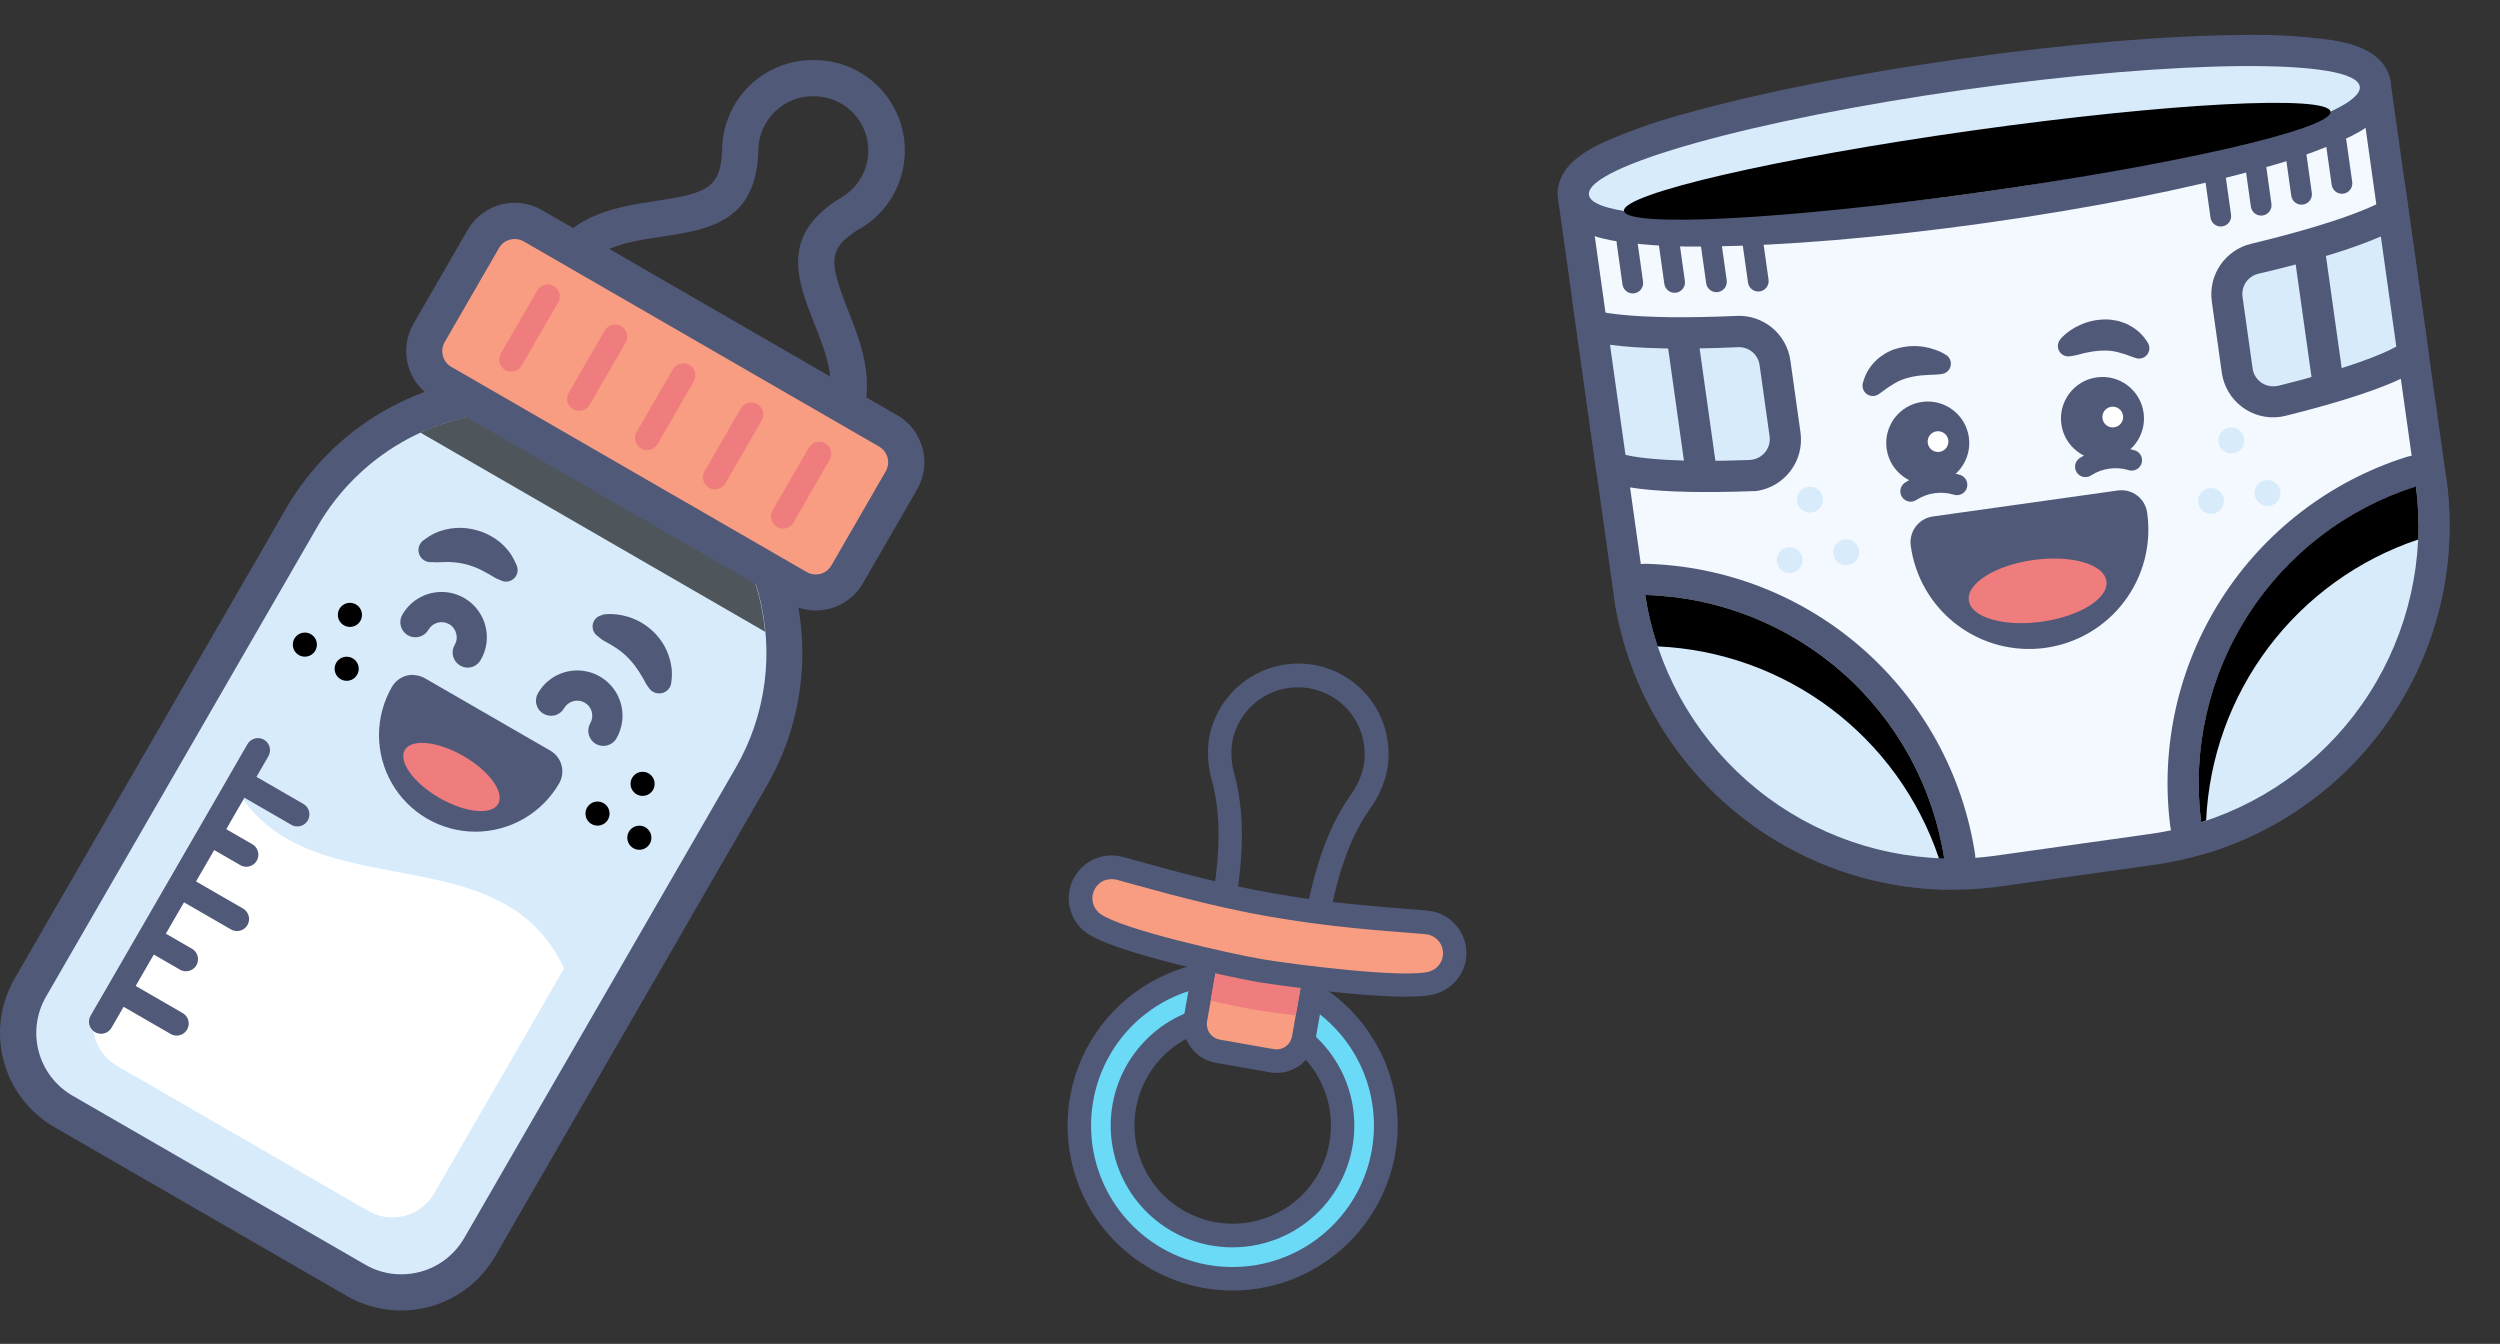 <svg width="333" height="179" viewBox="0 0 333 179" fill="none" xmlns="http://www.w3.org/2000/svg">
<rect x="0" y="0" width="333" height="179" fill="#333333" stroke="none"/>
<path d="M53.427 172.151C51.316 172.154 49.242 171.599 47.415 170.543L8.431 148.037C7.058 147.247 5.853 146.193 4.887 144.937C3.921 143.681 3.212 142.247 2.801 140.716C2.39 139.186 2.284 137.59 2.49 136.018C2.696 134.447 3.21 132.932 4.002 131.559L40.173 68.912C44.544 61.346 51.741 55.825 60.182 53.564C68.623 51.303 77.617 52.487 85.185 56.855L87.974 58.463C95.541 62.834 101.062 70.032 103.323 78.473C105.584 86.914 104.4 95.907 100.031 103.475L63.86 166.122C62.799 167.95 61.277 169.468 59.447 170.526C57.616 171.583 55.541 172.144 53.427 172.151Z" fill="#D8EBFB"/>
<path d="M68.755 54.838C74.118 54.834 79.387 56.248 84.027 58.937L86.817 60.545C90.29 62.55 93.335 65.221 95.777 68.403C98.219 71.585 100.01 75.217 101.049 79.091C102.087 82.966 102.352 87.007 101.828 90.984C101.305 94.961 100.003 98.796 97.997 102.269L61.827 164.917C60.979 166.385 59.759 167.604 58.29 168.451C56.821 169.297 55.155 169.742 53.459 169.739C51.765 169.745 50.1 169.298 48.637 168.445L9.653 145.939C7.438 144.66 5.823 142.553 5.161 140.083C4.499 137.612 4.846 134.98 6.124 132.765L42.295 70.118C44.978 65.471 48.837 61.613 53.485 58.932C58.133 56.251 63.406 54.842 68.772 54.846L68.755 54.838ZM68.772 50.023C62.561 50.032 56.462 51.67 51.083 54.773C45.703 57.876 41.232 62.335 38.115 67.707L1.945 130.354C0.024 133.674 -0.5 137.622 0.489 141.328C1.478 145.034 3.898 148.196 7.218 150.119L46.201 172.625C49.524 174.541 53.471 175.06 57.176 174.066C60.881 173.073 64.04 170.649 65.958 167.328L102.129 104.681C106.819 96.561 108.092 86.91 105.668 77.851C103.245 68.792 97.322 61.066 89.204 56.373L86.415 54.766C81.041 51.653 74.941 50.014 68.731 50.015L68.772 50.023Z" fill="#515979"/>
<path d="M30.527 103.266L13.246 133.199C12.823 133.931 12.549 134.738 12.439 135.576C12.329 136.413 12.385 137.264 12.603 138.08C12.822 138.896 13.199 139.66 13.714 140.33C14.228 141 14.869 141.562 15.601 141.985L49.014 161.275C49.748 161.707 50.56 161.988 51.404 162.103C52.247 162.218 53.105 162.164 53.927 161.945C54.75 161.726 55.52 161.346 56.195 160.827C56.869 160.307 57.434 159.659 57.856 158.92L75.138 128.987C66.288 109.97 39.369 122.284 30.527 103.266Z" fill="white"/>
<g style="mix-blend-mode:soft-light" opacity="0.8">
<g style="mix-blend-mode:soft-light" opacity="0.8">
<path d="M86.792 60.545L84.003 58.937C79.781 56.496 75.036 55.104 70.165 54.876C65.293 54.648 60.439 55.591 56.007 57.627L101.912 84.152C101.464 79.295 99.857 74.615 97.226 70.508C94.595 66.4 91.017 62.983 86.792 60.545Z" fill="black"/>
</g>
</g>
<path d="M108.286 12.824C109.902 12.793 111.483 13.304 112.775 14.275C114.067 15.247 114.996 16.624 115.414 18.186C115.832 19.747 115.715 21.404 115.082 22.892C114.448 24.379 113.335 25.611 111.919 26.392C98.118 34.928 114.772 46.254 109.62 55.168L77.235 36.471C82.283 27.726 100.545 36.311 101.011 20.098C101.006 18.822 101.342 17.568 101.984 16.465C102.619 15.356 103.537 14.434 104.644 13.794C105.75 13.155 107.007 12.82 108.286 12.824ZM108.286 8.001C105.109 7.99 102.056 9.234 99.791 11.461C97.525 13.689 96.231 16.721 96.189 19.897V19.946C96.028 25.202 93.93 25.765 87.347 26.77C82.436 27.517 76.319 28.442 73.072 34.06C72.755 34.609 72.549 35.215 72.466 35.843C72.384 36.471 72.426 37.11 72.59 37.722C72.754 38.334 73.037 38.908 73.423 39.411C73.809 39.913 74.291 40.335 74.84 40.651L107.209 59.347C107.943 59.768 108.774 59.989 109.62 59.99C110.467 59.991 111.299 59.768 112.033 59.345C112.767 58.922 113.376 58.312 113.8 57.579C117.103 51.864 114.82 46.077 112.996 41.423C110.384 34.792 110.223 33.12 114.467 30.491H114.507C116.816 29.154 118.617 27.089 119.627 24.619C120.636 22.149 120.798 19.414 120.087 16.842C119.375 14.271 117.831 12.007 115.695 10.408C113.56 8.808 110.954 7.961 108.286 8.001Z" fill="#515979"/>
<path d="M108.655 78.927C107.808 78.926 106.977 78.701 106.244 78.276L58.909 50.948C57.803 50.307 56.997 49.255 56.667 48.02C56.337 46.786 56.51 45.471 57.149 44.365L64.383 31.834C64.806 31.101 65.414 30.493 66.146 30.07C66.878 29.646 67.709 29.423 68.555 29.422C69.4 29.424 70.231 29.645 70.966 30.065L118.301 57.394C118.85 57.71 119.331 58.132 119.718 58.635C120.104 59.137 120.387 59.711 120.551 60.323C120.715 60.935 120.757 61.574 120.675 62.202C120.592 62.83 120.386 63.436 120.069 63.985L112.835 76.516C112.412 77.25 111.802 77.859 111.069 78.282C110.335 78.705 109.503 78.928 108.655 78.927Z" fill="#F89D81"/>
<path d="M68.555 31.834C68.978 31.833 69.393 31.944 69.76 32.155L117.095 59.484C117.37 59.642 117.61 59.853 117.803 60.104C117.997 60.355 118.138 60.642 118.22 60.948C118.302 61.254 118.323 61.574 118.282 61.888C118.241 62.202 118.138 62.505 117.979 62.779L110.745 75.31C110.587 75.585 110.376 75.826 110.125 76.019C109.874 76.212 109.587 76.353 109.281 76.436C108.975 76.518 108.655 76.539 108.341 76.497C108.027 76.456 107.724 76.353 107.45 76.195L60.115 48.866C59.84 48.708 59.599 48.497 59.406 48.246C59.213 47.994 59.072 47.707 58.99 47.401C58.907 47.095 58.886 46.776 58.928 46.462C58.969 46.148 59.072 45.845 59.23 45.57L66.465 33.039C66.676 32.672 66.981 32.368 67.348 32.156C67.715 31.945 68.131 31.833 68.555 31.834ZM68.555 27.011C67.285 27.012 66.038 27.346 64.939 27.981C63.84 28.616 62.928 29.529 62.293 30.628L55.059 43.159C54.108 44.818 53.852 46.785 54.348 48.632C54.843 50.478 56.05 52.054 57.703 53.013L105.038 80.342C106.697 81.305 108.67 81.57 110.524 81.079C112.378 80.587 113.961 79.38 114.925 77.722L122.159 65.191C122.635 64.368 122.943 63.459 123.067 62.516C123.191 61.574 123.128 60.616 122.882 59.698C122.636 58.779 122.211 57.919 121.632 57.165C121.052 56.411 120.33 55.779 119.507 55.304L72.171 27.975C71.07 27.346 69.823 27.013 68.555 27.011Z" fill="#515979"/>
<path d="M86.189 59.958C85.907 59.958 85.63 59.883 85.386 59.742C85.142 59.601 84.939 59.398 84.799 59.154C84.658 58.909 84.584 58.632 84.584 58.35C84.584 58.068 84.658 57.791 84.799 57.547L89.622 49.196C89.727 49.012 89.868 48.852 90.035 48.723C90.203 48.594 90.394 48.5 90.599 48.445C90.803 48.39 91.016 48.376 91.225 48.403C91.435 48.431 91.637 48.499 91.82 48.605C92.003 48.71 92.164 48.851 92.293 49.018C92.421 49.186 92.516 49.377 92.571 49.581C92.626 49.786 92.64 49.999 92.612 50.208C92.585 50.418 92.516 50.62 92.411 50.803L87.588 59.154C87.447 59.4 87.243 59.603 86.997 59.744C86.751 59.886 86.473 59.959 86.189 59.958Z" fill="#EF7D7D"/>
<path d="M95.24 65.183C94.958 65.182 94.68 65.107 94.436 64.966C94.253 64.861 94.093 64.721 93.963 64.553C93.835 64.386 93.74 64.195 93.684 63.992C93.629 63.788 93.615 63.575 93.642 63.366C93.668 63.157 93.737 62.955 93.841 62.771L98.664 54.42C98.877 54.05 99.229 53.78 99.641 53.669C100.053 53.559 100.493 53.616 100.863 53.829C101.232 54.042 101.502 54.394 101.613 54.806C101.724 55.218 101.667 55.658 101.453 56.028L96.631 64.379C96.49 64.623 96.287 64.826 96.043 64.967C95.799 65.108 95.522 65.183 95.24 65.183Z" fill="#EF7D7D"/>
<path d="M104.291 70.407C104.008 70.407 103.731 70.332 103.487 70.19C103.119 69.977 102.85 69.626 102.74 69.215C102.63 68.803 102.687 68.365 102.9 67.996L107.723 59.645C107.936 59.275 108.288 59.005 108.7 58.894C109.112 58.783 109.551 58.841 109.921 59.054C110.291 59.267 110.561 59.618 110.672 60.031C110.783 60.443 110.725 60.882 110.512 61.252L105.689 69.604C105.548 69.849 105.344 70.052 105.098 70.194C104.853 70.335 104.574 70.409 104.291 70.407Z" fill="#EF7D7D"/>
<path d="M68.096 49.509C67.814 49.509 67.537 49.434 67.293 49.293C67.049 49.152 66.846 48.949 66.705 48.704C66.564 48.46 66.49 48.183 66.49 47.901C66.49 47.619 66.565 47.342 66.706 47.098L71.528 38.746C71.629 38.554 71.767 38.384 71.935 38.247C72.103 38.11 72.297 38.008 72.505 37.947C72.713 37.887 72.931 37.869 73.147 37.895C73.362 37.922 73.57 37.991 73.757 38.1C73.945 38.208 74.109 38.353 74.239 38.527C74.369 38.7 74.463 38.898 74.514 39.109C74.566 39.319 74.574 39.538 74.539 39.752C74.504 39.966 74.426 40.171 74.31 40.354L69.487 48.705C69.346 48.949 69.143 49.152 68.899 49.293C68.655 49.434 68.378 49.509 68.096 49.509Z" fill="#EF7D7D"/>
<path d="M77.147 54.733C76.865 54.733 76.588 54.659 76.344 54.517C76.1 54.376 75.897 54.173 75.756 53.929C75.615 53.685 75.541 53.408 75.541 53.126C75.541 52.843 75.615 52.566 75.756 52.322L80.579 43.971C80.802 43.621 81.151 43.37 81.553 43.272C81.956 43.173 82.381 43.234 82.74 43.441C83.099 43.649 83.364 43.987 83.48 44.385C83.595 44.784 83.552 45.211 83.36 45.578L78.537 53.93C78.397 54.174 78.194 54.377 77.95 54.518C77.706 54.659 77.429 54.733 77.147 54.733Z" fill="#EF7D7D"/>
<path d="M63.338 109.174C61.364 109.172 59.425 108.651 57.715 107.662C56.006 106.674 54.587 105.253 53.601 103.543C52.615 101.832 52.096 99.892 52.096 97.918C52.097 95.944 52.617 94.004 53.604 92.294C53.817 91.927 54.166 91.658 54.577 91.547C54.713 91.509 54.853 91.49 54.995 91.491C55.277 91.491 55.554 91.566 55.798 91.708L72.509 101.353C72.878 101.567 73.146 101.918 73.256 102.329C73.366 102.74 73.309 103.179 73.096 103.548C72.104 105.257 70.681 106.677 68.969 107.664C67.256 108.652 65.315 109.172 63.338 109.174Z" fill="#515979"/>
<path d="M54.995 93.098L71.705 102.744C71.072 103.841 70.229 104.803 69.224 105.574C68.219 106.345 67.072 106.911 65.848 107.239C64.624 107.567 63.348 107.651 62.092 107.486C60.836 107.321 59.624 106.91 58.527 106.276C57.43 105.643 56.468 104.8 55.697 103.795C54.925 102.79 54.36 101.643 54.032 100.419C53.369 97.948 53.715 95.314 54.995 93.098ZM54.995 89.883C54.429 89.882 53.874 90.03 53.384 90.313C52.895 90.595 52.488 91.001 52.205 91.491C51.077 93.445 50.483 95.661 50.482 97.918C50.482 100.174 51.075 102.391 52.202 104.346C53.329 106.3 54.951 107.924 56.904 109.054C58.857 110.183 61.073 110.779 63.33 110.782C65.588 110.779 67.806 110.183 69.763 109.055C71.719 107.927 73.345 106.305 74.478 104.351C74.897 103.621 75.013 102.755 74.8 101.94C74.58 101.116 74.042 100.414 73.305 99.987L56.594 90.341C56.105 90.061 55.55 89.914 54.986 89.915L54.995 89.883Z" fill="#515979"/>
<path d="M66.354 107.084C67.242 105.547 65.178 102.693 61.745 100.711C58.312 98.729 54.809 98.369 53.922 99.907C53.034 101.444 55.097 104.298 58.53 106.28C61.963 108.262 65.466 108.622 66.354 107.084Z" fill="#EF7D7D"/>
<path d="M80.225 81.869C80.548 81.822 80.873 81.795 81.198 81.789C81.499 81.789 81.799 81.805 82.098 81.837C82.699 81.907 83.291 82.036 83.867 82.223C85.073 82.629 86.172 83.302 87.082 84.192C88.001 85.086 88.691 86.189 89.091 87.407C89.286 87.983 89.415 88.579 89.477 89.184C89.516 89.769 89.495 90.356 89.413 90.936C89.389 91.151 89.323 91.359 89.217 91.547C89.111 91.736 88.968 91.901 88.797 92.033C88.626 92.165 88.43 92.261 88.221 92.316C88.012 92.37 87.794 92.382 87.58 92.351C87.359 92.323 87.146 92.249 86.955 92.134C86.764 92.019 86.6 91.866 86.471 91.684L86.23 91.354C85.957 90.976 85.796 90.55 85.587 90.237C85.378 89.923 85.201 89.546 84.976 89.264C84.603 88.686 84.172 88.147 83.69 87.657C83.205 87.154 82.666 86.706 82.082 86.322C81.769 86.121 81.447 85.904 81.094 85.712C80.74 85.519 80.338 85.326 80.097 85.125L79.51 84.659C79.271 84.467 79.094 84.209 79.001 83.917C78.909 83.625 78.906 83.312 78.992 83.018C79.079 82.724 79.25 82.463 79.486 82.267C79.721 82.071 80.009 81.949 80.314 81.918L80.225 81.869Z" fill="#515979"/>
<path d="M66.127 77.055C65.838 76.934 65.46 76.653 65.122 76.476C64.785 76.299 64.431 76.098 64.102 75.929C63.471 75.61 62.808 75.359 62.124 75.182C61.456 75.011 60.772 74.909 60.083 74.876C59.721 74.828 59.335 74.876 58.933 74.876C58.531 74.876 58.129 74.925 57.639 74.876H57.245C56.911 74.856 56.591 74.731 56.331 74.519C56.071 74.308 55.883 74.02 55.795 73.697C55.706 73.374 55.721 73.031 55.837 72.716C55.953 72.401 56.164 72.131 56.441 71.943C56.904 71.584 57.402 71.275 57.928 71.018C59.657 70.243 61.602 70.097 63.426 70.608C64.629 70.923 65.747 71.503 66.698 72.304C67.15 72.705 67.56 73.153 67.919 73.639C68.101 73.895 68.265 74.163 68.41 74.442C68.564 74.73 68.704 75.025 68.828 75.326C68.946 75.606 68.98 75.913 68.924 76.212C68.868 76.51 68.726 76.785 68.515 77.002C68.305 77.22 68.034 77.371 67.738 77.436C67.442 77.501 67.133 77.478 66.85 77.368L66.127 77.055Z" fill="#515979"/>
<path d="M62.301 88.927C61.948 88.927 61.601 88.833 61.296 88.653C61.067 88.522 60.866 88.346 60.704 88.137C60.543 87.927 60.425 87.688 60.356 87.432C60.287 87.177 60.27 86.91 60.304 86.648C60.339 86.386 60.424 86.133 60.557 85.904C60.695 85.675 60.785 85.419 60.819 85.154C60.854 84.888 60.833 84.618 60.758 84.361C60.693 84.105 60.576 83.865 60.416 83.655C60.256 83.445 60.055 83.27 59.825 83.139C59.363 82.873 58.815 82.801 58.3 82.938C57.785 83.075 57.345 83.41 57.076 83.871C56.945 84.101 56.77 84.303 56.561 84.466C56.351 84.628 56.112 84.747 55.856 84.817C55.6 84.886 55.333 84.904 55.071 84.87C54.808 84.836 54.554 84.75 54.325 84.618C54.095 84.485 53.894 84.309 53.733 84.098C53.572 83.888 53.455 83.647 53.387 83.391C53.319 83.135 53.303 82.868 53.339 82.605C53.374 82.343 53.462 82.09 53.596 81.861C54.192 80.829 55.081 79.996 56.151 79.469C57.22 78.941 58.422 78.743 59.604 78.899C60.786 79.054 61.896 79.557 62.792 80.344C63.688 81.13 64.332 82.164 64.64 83.316C64.849 84.08 64.904 84.878 64.8 85.664C64.697 86.449 64.437 87.206 64.037 87.89C63.867 88.202 63.616 88.462 63.31 88.645C63.005 88.827 62.657 88.924 62.301 88.927Z" fill="#515979"/>
<path d="M80.362 99.352C80.012 99.354 79.668 99.263 79.365 99.087C79.136 98.955 78.935 98.779 78.773 98.57C78.612 98.36 78.494 98.121 78.425 97.865C78.356 97.61 78.339 97.344 78.373 97.082C78.408 96.819 78.493 96.567 78.626 96.338C78.891 95.877 78.963 95.33 78.826 94.816C78.689 94.302 78.354 93.864 77.894 93.597C77.433 93.331 76.884 93.258 76.369 93.395C75.854 93.532 75.414 93.868 75.145 94.328C75.014 94.558 74.839 94.761 74.63 94.923C74.42 95.085 74.181 95.205 73.925 95.274C73.669 95.344 73.402 95.362 73.14 95.328C72.877 95.293 72.623 95.208 72.394 95.075C72.164 94.943 71.963 94.766 71.802 94.555C71.641 94.345 71.524 94.105 71.456 93.849C71.388 93.592 71.372 93.325 71.408 93.063C71.444 92.8 71.531 92.547 71.665 92.319C72.465 90.933 73.782 89.922 75.327 89.507C76.872 89.093 78.518 89.309 79.904 90.108C81.29 90.908 82.301 92.225 82.715 93.77C83.13 95.315 82.914 96.961 82.114 98.347C81.937 98.654 81.681 98.909 81.374 99.085C81.066 99.262 80.717 99.354 80.362 99.352Z" fill="#515979"/>
<g style="mix-blend-mode:overlay">
<g style="mix-blend-mode:overlay">
<path d="M79.59 109.978C80.478 109.978 81.198 109.258 81.198 108.37C81.198 107.482 80.478 106.763 79.59 106.763C78.703 106.763 77.983 107.482 77.983 108.37C77.983 109.258 78.703 109.978 79.59 109.978Z" fill="black"/>
</g>
</g>
<g style="mix-blend-mode:overlay">
<g style="mix-blend-mode:overlay">
<path d="M85.161 113.193C86.049 113.193 86.768 112.473 86.768 111.585C86.768 110.698 86.049 109.978 85.161 109.978C84.273 109.978 83.553 110.698 83.553 111.585C83.553 112.473 84.273 113.193 85.161 113.193Z" fill="black"/>
</g>
</g>
<g style="mix-blend-mode:overlay">
<g style="mix-blend-mode:overlay">
<path d="M85.595 106.015C86.483 106.015 87.202 105.295 87.202 104.408C87.202 103.52 86.483 102.8 85.595 102.8C84.707 102.8 83.987 103.52 83.987 104.408C83.987 105.295 84.707 106.015 85.595 106.015Z" fill="black"/>
</g>
</g>
<g style="mix-blend-mode:overlay">
<g style="mix-blend-mode:overlay">
<path d="M40.607 87.472C41.495 87.472 42.214 86.752 42.214 85.864C42.214 84.976 41.495 84.257 40.607 84.257C39.719 84.257 38.999 84.976 38.999 85.864C38.999 86.752 39.719 87.472 40.607 87.472Z" fill="black"/>
</g>
</g>
<g style="mix-blend-mode:overlay">
<g style="mix-blend-mode:overlay">
<path d="M46.177 90.687C47.065 90.687 47.785 89.967 47.785 89.079C47.785 88.192 47.065 87.472 46.177 87.472C45.289 87.472 44.569 88.192 44.569 89.079C44.569 89.967 45.289 90.687 46.177 90.687Z" fill="black"/>
</g>
</g>
<g style="mix-blend-mode:overlay">
<g style="mix-blend-mode:overlay">
<path d="M46.611 83.509C47.499 83.509 48.219 82.789 48.219 81.901C48.219 81.014 47.499 80.294 46.611 80.294C45.723 80.294 45.004 81.014 45.004 81.901C45.004 82.789 45.723 83.509 46.611 83.509Z" fill="black"/>
</g>
</g>
<path d="M23.535 137.942C23.252 137.941 22.975 137.866 22.731 137.725L15.77 133.706C15.578 133.605 15.408 133.467 15.271 133.299C15.133 133.131 15.031 132.937 14.971 132.729C14.911 132.521 14.893 132.303 14.919 132.087C14.945 131.872 15.015 131.664 15.123 131.477C15.232 131.289 15.377 131.125 15.551 130.995C15.724 130.865 15.922 130.771 16.133 130.72C16.343 130.668 16.562 130.66 16.776 130.695C16.99 130.73 17.195 130.808 17.378 130.924L24.338 134.943C24.644 135.121 24.883 135.394 25.017 135.72C25.152 136.047 25.176 136.409 25.084 136.75C24.993 137.092 24.791 137.393 24.511 137.609C24.231 137.824 23.888 137.941 23.535 137.942Z" fill="#515979"/>
<path d="M24.772 129.373C24.49 129.373 24.213 129.298 23.968 129.156L19.789 126.745C19.597 126.644 19.427 126.506 19.29 126.338C19.152 126.17 19.05 125.976 18.99 125.768C18.93 125.56 18.912 125.342 18.938 125.126C18.964 124.911 19.034 124.704 19.142 124.516C19.251 124.328 19.396 124.164 19.57 124.034C19.743 123.904 19.941 123.811 20.151 123.759C20.362 123.707 20.581 123.699 20.795 123.734C21.009 123.769 21.213 123.847 21.396 123.964L25.576 126.375C25.882 126.552 26.12 126.825 26.255 127.152C26.39 127.479 26.414 127.841 26.322 128.182C26.231 128.523 26.029 128.825 25.749 129.04C25.469 129.256 25.126 129.373 24.772 129.373Z" fill="#515979"/>
<path d="M31.572 124.02C31.29 124.019 31.013 123.945 30.768 123.803L23.808 119.784C23.616 119.683 23.446 119.545 23.309 119.377C23.171 119.21 23.069 119.016 23.009 118.807C22.949 118.599 22.931 118.381 22.957 118.166C22.983 117.95 23.053 117.743 23.161 117.555C23.27 117.367 23.415 117.203 23.588 117.073C23.762 116.943 23.96 116.85 24.17 116.798C24.381 116.747 24.6 116.738 24.814 116.773C25.028 116.808 25.232 116.887 25.415 117.003L32.376 121.022C32.682 121.199 32.92 121.472 33.055 121.799C33.19 122.125 33.214 122.487 33.122 122.829C33.031 123.17 32.829 123.472 32.549 123.687C32.269 123.902 31.926 124.019 31.572 124.02Z" fill="#515979"/>
<path d="M32.81 115.452C32.528 115.451 32.251 115.376 32.006 115.235L27.827 112.823C27.477 112.601 27.226 112.252 27.128 111.849C27.029 111.446 27.09 111.021 27.297 110.662C27.505 110.303 27.843 110.038 28.241 109.923C28.639 109.807 29.067 109.85 29.434 110.042L33.614 112.453C33.919 112.631 34.158 112.904 34.293 113.23C34.428 113.557 34.451 113.919 34.36 114.26C34.268 114.602 34.067 114.903 33.787 115.119C33.507 115.334 33.163 115.451 32.81 115.452Z" fill="#515979"/>
<path d="M39.61 110.082C39.328 110.082 39.051 110.007 38.806 109.865L31.846 105.846C31.654 105.746 31.484 105.608 31.346 105.44C31.209 105.272 31.107 105.078 31.047 104.87C30.986 104.662 30.969 104.443 30.995 104.228C31.021 104.013 31.09 103.805 31.199 103.617C31.307 103.43 31.453 103.266 31.626 103.136C31.8 103.006 31.998 102.912 32.208 102.86C32.419 102.809 32.638 102.8 32.852 102.836C33.066 102.871 33.27 102.949 33.453 103.065L40.414 107.084C40.72 107.261 40.958 107.535 41.093 107.861C41.228 108.188 41.252 108.55 41.16 108.891C41.069 109.232 40.867 109.534 40.587 109.749C40.307 109.965 39.964 110.082 39.61 110.082Z" fill="#515979"/>
<path d="M13.463 137.7C13.181 137.7 12.903 137.625 12.659 137.483C12.476 137.378 12.315 137.238 12.186 137.071C12.057 136.904 11.962 136.713 11.907 136.509C11.852 136.306 11.837 136.093 11.864 135.884C11.891 135.674 11.959 135.472 12.064 135.289L32.963 99.119C33.176 98.749 33.527 98.479 33.94 98.368C34.352 98.257 34.791 98.315 35.161 98.528C35.531 98.741 35.801 99.092 35.912 99.505C36.023 99.917 35.965 100.356 35.752 100.726L14.853 136.897C14.713 137.141 14.51 137.343 14.266 137.485C14.022 137.626 13.745 137.7 13.463 137.7Z" fill="#515979"/>
<path d="M171.145 169.099C166.921 170.629 162.311 170.723 158.028 169.366C153.746 168.009 150.031 165.277 147.459 161.594C144.887 157.911 143.601 153.483 143.802 148.995C144.003 144.507 145.679 140.211 148.569 136.773C151.46 133.334 155.404 130.945 159.791 129.976C164.177 129.008 168.761 129.513 172.831 131.414C176.901 133.315 180.23 136.505 182.303 140.491C184.375 144.476 185.075 149.034 184.294 153.458C183.672 156.992 182.129 160.299 179.82 163.045C177.512 165.791 174.519 167.88 171.145 169.099ZM159.205 136.128C156.785 137.01 154.639 138.512 152.982 140.484C151.324 142.455 150.214 144.828 149.761 147.363C149.314 149.894 149.541 152.498 150.419 154.913C151.297 157.328 152.794 159.47 154.761 161.124C156.728 162.778 159.095 163.886 161.625 164.336C164.155 164.786 166.759 164.563 169.176 163.689C172.83 162.367 175.81 159.647 177.46 156.128C179.109 152.609 179.293 148.578 177.971 144.924C176.649 141.269 173.929 138.289 170.41 136.639C166.891 134.99 162.86 134.806 159.205 136.128Z" fill="#6ADAF7"/>
<path d="M157.757 132.211C161.656 130.799 165.911 130.713 169.864 131.966C173.816 133.219 177.245 135.741 179.619 139.14C181.992 142.54 183.179 146.627 182.993 150.769C182.808 154.912 181.261 158.877 178.593 162.051C175.925 165.225 172.285 167.43 168.236 168.324C164.188 169.219 159.957 168.754 156.2 167C152.443 165.246 149.37 162.302 147.456 158.623C145.542 154.945 144.895 150.739 145.615 146.655C146.183 143.39 147.606 140.333 149.738 137.795C151.871 135.258 154.638 133.331 157.757 132.211ZM169.692 165.183C173.394 163.843 176.483 161.202 178.382 157.753C180.281 154.304 180.861 150.281 180.014 146.436C179.166 142.591 176.95 139.185 173.776 136.853C170.603 134.522 166.691 133.423 162.768 133.764C158.845 134.104 155.18 135.859 152.455 138.702C149.731 141.545 148.133 145.281 147.96 149.215C147.788 153.149 149.051 157.011 151.516 160.082C153.98 163.153 157.477 165.223 161.355 165.906C164.158 166.398 167.041 166.144 169.714 165.169L169.692 165.183ZM156.706 129.246C153.531 130.393 150.664 132.256 148.325 134.69C145.986 137.124 144.239 140.064 143.22 143.282C142.201 146.5 141.937 149.91 142.448 153.247C142.958 156.583 144.231 159.757 146.166 162.523C148.941 166.486 152.945 169.422 157.558 170.878C162.171 172.333 167.135 172.227 171.682 170.574C175.309 169.25 178.526 166.997 181.01 164.04C183.495 161.084 185.16 157.527 185.839 153.725C186.509 149.928 186.168 146.022 184.85 142.398C183.533 138.774 181.286 135.561 178.334 133.08C175.382 130.599 171.829 128.939 168.033 128.265C164.237 127.591 160.33 127.928 156.704 129.241L156.706 129.246ZM168.64 162.219C165.933 163.197 162.978 163.255 160.234 162.383C157.49 161.512 155.11 159.76 153.463 157.399C151.816 155.037 150.994 152.199 151.124 149.323C151.253 146.447 152.328 143.694 154.181 141.49C156.034 139.287 158.563 137.757 161.374 137.136C164.185 136.515 167.123 136.839 169.731 138.058C172.34 139.276 174.474 141.32 175.802 143.875C177.131 146.429 177.58 149.35 177.08 152.185C176.687 154.454 175.699 156.579 174.216 158.342C172.733 160.105 170.809 161.442 168.64 162.219Z" fill="#515979"/>
<path d="M169.847 92.081C171.314 91.548 172.896 91.411 174.433 91.683C175.971 91.955 177.41 92.627 178.605 93.631C179.801 94.635 180.711 95.936 181.245 97.403C181.779 98.87 181.917 100.452 181.646 101.989C181.332 103.467 180.698 104.858 179.787 106.063C176.516 110.818 174.876 116.428 173.527 123.937L164.258 122.298C165.583 114.798 165.932 108.962 164.486 103.367C164.041 101.922 163.918 100.397 164.124 98.898C164.395 97.36 165.067 95.919 166.072 94.723C167.076 93.526 168.378 92.615 169.847 92.081ZM168.773 89.13C166.79 89.857 165.032 91.091 163.676 92.708C162.319 94.326 161.41 96.271 161.039 98.35C160.759 100.284 160.906 102.255 161.47 104.125C162.672 108.789 162.597 113.74 161.202 121.75C161.058 122.57 161.246 123.413 161.724 124.095C162.202 124.776 162.93 125.24 163.75 125.384L173.018 127.024C173.561 127.117 174.119 127.068 174.637 126.88C175.154 126.691 175.613 126.37 175.966 125.948C176.32 125.526 176.557 125.018 176.652 124.476C178.082 116.453 179.696 111.783 182.411 107.826C183.583 106.25 184.39 104.435 184.776 102.51C185.331 99.366 184.615 96.13 182.784 93.515C180.954 90.899 178.159 89.118 175.016 88.562C172.921 88.2 170.768 88.396 168.773 89.13Z" fill="#515979"/>
<path d="M171.299 141.122C170.696 141.342 170.046 141.399 169.415 141.285L162.196 140.013C161.239 139.844 160.389 139.302 159.832 138.507C159.275 137.711 159.057 136.727 159.226 135.77L160.861 126.492C160.897 126.288 160.972 126.094 161.083 125.92C161.193 125.746 161.337 125.596 161.506 125.477C161.62 125.401 161.743 125.337 161.871 125.288C162.13 125.195 162.409 125.171 162.681 125.217L174.019 127.217C174.222 127.252 174.416 127.328 174.59 127.438C174.764 127.549 174.915 127.693 175.033 127.862C175.152 128.031 175.236 128.222 175.28 128.423C175.325 128.625 175.329 128.833 175.294 129.036L173.658 138.314C173.546 138.948 173.269 139.542 172.855 140.035C172.441 140.528 171.904 140.903 171.299 141.122Z" fill="#F89D81"/>
<path d="M162.416 126.755L173.73 128.764L172.096 138.047C172.032 138.41 171.874 138.749 171.637 139.031C171.4 139.313 171.093 139.527 170.747 139.652C170.402 139.779 170.029 139.811 169.667 139.745L162.448 138.473C161.906 138.37 161.426 138.055 161.114 137.599C160.802 137.143 160.683 136.582 160.783 136.039L162.416 126.755ZM161.342 123.805C161.085 123.898 160.841 124.026 160.618 124.185C160.279 124.421 159.991 124.722 159.768 125.069C159.546 125.417 159.394 125.805 159.322 126.211L157.678 135.498C157.437 136.865 157.749 138.271 158.545 139.408C159.341 140.545 160.557 141.32 161.924 141.561L169.142 142.832C170.509 143.073 171.916 142.761 173.053 141.965C174.19 141.169 174.964 139.954 175.205 138.587L176.841 129.308C176.912 128.901 176.901 128.484 176.811 128.081C176.72 127.678 176.551 127.297 176.313 126.959C176.074 126.622 175.772 126.335 175.422 126.114C175.073 125.894 174.683 125.744 174.276 125.675L162.963 123.666C162.42 123.567 161.861 123.615 161.342 123.805Z" fill="#515979"/>
<path d="M167.881 128.793C165.998 128.454 164.12 128.079 162.248 127.669L161.251 133.301C163.646 133.838 165.701 134.249 166.89 134.456C168.08 134.664 170.152 134.94 172.591 135.261L173.573 129.679C171.673 129.418 169.775 129.129 167.881 128.793Z" fill="#EF7D7D"/>
<path d="M191.075 130.833C190.977 130.869 190.878 130.905 190.78 130.941C186.699 132.064 170.048 129.681 167.801 129.307C164.677 128.773 148.954 125.467 145.615 123.012C144.838 122.441 144.285 121.617 144.051 120.682C143.817 119.747 143.916 118.759 144.332 117.889C144.749 117.02 145.455 116.322 146.33 115.918C147.206 115.514 148.195 115.428 149.127 115.674C150.212 115.963 151.284 116.257 152.345 116.558C154.411 117.126 156.362 117.664 158.354 118.164C162.218 119.141 165.796 119.911 169.315 120.552C172.834 121.192 176.515 121.68 180.449 122.069C182.615 122.294 184.748 122.465 187.002 122.641C187.989 122.722 188.979 122.796 189.98 122.883C190.914 122.96 191.793 123.353 192.473 123.998C193.153 124.643 193.592 125.5 193.718 126.429C193.844 127.357 193.65 128.301 193.167 129.104C192.684 129.906 191.941 130.52 191.062 130.844L191.075 130.833Z" fill="#F89D81"/>
<path d="M147.204 117.249C147.698 117.069 148.234 117.047 148.741 117.185C151.89 118.033 154.937 118.907 158.001 119.674C161.684 120.611 165.374 121.446 169.077 122.087C172.78 122.727 176.526 123.241 180.328 123.617C183.459 123.942 186.649 124.151 189.875 124.431C190.453 124.477 190.998 124.719 191.419 125.117C191.84 125.515 192.113 126.045 192.192 126.619C192.271 127.193 192.152 127.778 191.854 128.275C191.556 128.772 191.096 129.152 190.553 129.353L190.371 129.419C187.063 130.339 172.251 128.467 168.101 127.761C163.951 127.054 149.336 123.78 146.56 121.722C146.066 121.363 145.717 120.839 145.577 120.246C145.436 119.652 145.514 119.027 145.794 118.486L145.813 118.446C146.108 117.883 146.602 117.451 147.199 117.234L147.204 117.249ZM146.125 114.283C144.789 114.767 143.685 115.736 143.03 116.997L143.001 117.007C142.368 118.213 142.191 119.607 142.501 120.933C142.811 122.258 143.587 123.429 144.688 124.23C148.49 127.023 165.405 130.452 167.546 130.809C167.723 130.839 186.328 133.753 191.182 132.398C191.321 132.356 191.457 132.307 191.59 132.25C192.793 131.818 193.813 130.99 194.485 129.903C195.157 128.816 195.44 127.533 195.288 126.265C195.126 124.972 194.526 123.774 193.589 122.869C192.651 121.964 191.433 121.406 190.135 121.289L187.157 121.048C184.91 120.874 182.788 120.705 180.651 120.481C176.709 120.116 173.126 119.622 169.619 118.999C166.111 118.376 162.593 117.601 158.771 116.631C156.792 116.137 154.846 115.598 152.791 115.031C151.725 114.733 150.65 114.439 149.568 114.149C148.438 113.839 147.239 113.886 146.137 114.284L146.125 114.283Z" fill="#515979"/>
<path d="M266.185 116.017C254.75 117.612 243.149 114.605 233.929 107.656C224.708 100.708 218.62 90.386 217 78.954L209.593 26.248C209.517 25.703 209.659 25.151 209.99 24.711C210.321 24.272 210.813 23.982 211.358 23.906L314.033 9.476C314.578 9.399 315.13 9.542 315.57 9.873C316.009 10.204 316.299 10.696 316.375 11.241L323.783 63.947C325.377 75.382 322.37 86.983 315.422 96.203C308.473 105.424 298.151 111.512 286.72 113.131L266.185 116.017Z" fill="#F3F9FE"/>
<path d="M314.322 11.529L321.729 64.236C323.26 75.128 320.401 86.183 313.782 94.967C307.162 103.752 297.324 109.547 286.431 111.078L265.896 113.964C255.004 115.495 243.949 112.636 235.165 106.016C226.38 99.397 220.585 89.558 219.054 78.666L211.647 25.959L314.322 11.529ZM313.745 7.422L211.069 21.852C209.98 22.005 208.996 22.585 208.334 23.463C207.672 24.342 207.387 25.447 207.54 26.537L214.947 79.243C216.645 91.218 223.023 102.031 232.682 109.31C242.342 116.589 254.494 119.74 266.473 118.071L287.008 115.185C298.984 113.487 309.797 107.109 317.075 97.45C324.354 87.79 327.505 75.638 325.836 63.659L318.429 10.952C318.276 9.863 317.696 8.879 316.818 8.217C315.939 7.555 314.834 7.269 313.745 7.422Z" fill="#515979"/>
<path d="M264.235 27.643C250.435 29.582 237.347 30.724 227.373 30.729C212.336 30.867 209.932 28.657 209.593 26.248C209.255 23.838 210.957 21.051 225.449 17.039C235.043 14.33 247.934 11.785 261.734 9.846C275.533 7.906 288.621 6.765 298.595 6.759C313.632 6.621 316.037 8.831 316.375 11.241C316.714 13.65 315.012 16.437 300.519 20.449C290.93 23.193 278.034 25.703 264.235 27.643Z" fill="#D8EBFB"/>
<path d="M262.022 11.899C290.374 7.915 313.791 7.751 314.322 11.529C314.853 15.308 292.298 21.605 263.946 25.589C235.594 29.574 212.178 29.738 211.647 25.959C211.116 22.181 233.67 15.884 262.022 11.899ZM261.445 7.792C247.557 9.744 234.571 12.309 224.887 15.024C220.997 16.033 217.196 17.359 213.522 18.988C211.716 19.849 206.921 22.135 207.54 26.537C208.158 30.938 213.398 31.814 215.371 32.144C219.351 32.697 223.371 32.924 227.388 32.821C237.445 32.762 250.635 31.648 264.523 29.696C278.412 27.744 291.398 25.18 301.082 22.464C304.972 21.451 308.772 20.121 312.445 18.487C314.252 17.64 319.047 15.353 318.429 10.952C317.81 6.551 312.571 5.675 310.598 5.345C306.617 4.791 302.598 4.565 298.58 4.667C288.523 4.727 275.334 5.84 261.445 7.792Z" fill="#515979"/>
<path d="M233.654 63.352C233.49 63.375 233.319 63.399 233.155 63.422C220.895 63.804 215.834 62.806 214.635 62.123L211.998 43.36C215.361 44.144 221.203 44.587 231.406 44.123C232.613 44.067 233.798 44.465 234.728 45.238C235.657 46.012 236.262 47.106 236.425 48.304L237.763 57.818C237.941 59.089 237.608 60.379 236.835 61.404C236.063 62.428 234.915 63.105 233.645 63.283L233.654 63.352Z" fill="#D8EBFB"/>
<path d="M214.453 45.926C218.358 46.445 223.836 46.583 231.501 46.245C232.186 46.212 232.858 46.433 233.388 46.866C233.919 47.3 234.269 47.915 234.372 48.592L235.709 58.107C235.811 58.833 235.621 59.57 235.179 60.156C234.738 60.741 234.082 61.128 233.356 61.23C233.261 61.25 233.165 61.263 233.069 61.27C223.549 61.631 218.538 61.086 216.513 60.588L214.453 45.926ZM209.367 39.542L212.638 62.815C212.947 65.012 220.983 65.872 233.248 65.426C233.48 65.432 233.712 65.425 233.943 65.405C235.758 65.15 237.398 64.184 238.501 62.72C239.605 61.256 240.081 59.413 239.826 57.598L238.479 48.015C238.239 46.312 237.372 44.759 236.048 43.661C234.724 42.563 233.039 41.998 231.32 42.076C218.315 42.661 209.688 41.821 209.367 39.542Z" fill="#515979"/>
<path d="M303.473 53.539C302.203 53.718 300.913 53.384 299.888 52.612C298.863 51.84 298.187 50.692 298.008 49.421L296.662 39.838C296.488 38.641 296.769 37.423 297.449 36.423C298.129 35.423 299.158 34.714 300.335 34.436C310.266 32.042 315.767 30.005 318.78 28.353L321.417 47.115C320.453 48.102 315.863 50.458 303.958 53.408C303.793 53.431 303.622 53.455 303.458 53.478L303.473 53.539Z" fill="#D8EBFB"/>
<path d="M317.128 31.496L319.188 46.158C317.38 47.194 312.712 49.099 303.458 51.391C303.363 51.412 303.267 51.425 303.17 51.432C302.444 51.534 301.707 51.343 301.121 50.902C300.536 50.461 300.149 49.805 300.047 49.079L298.708 39.55C298.609 38.865 298.771 38.168 299.161 37.596C299.551 37.025 300.141 36.62 300.815 36.462C308.289 34.714 313.517 33.072 317.128 31.496ZM320.257 23.958C320.577 26.237 312.516 29.422 299.856 32.472C298.188 32.869 296.726 33.873 295.756 35.287C294.786 36.702 294.377 38.427 294.608 40.127L295.945 49.641C296.2 51.457 297.166 53.096 298.63 54.2C300.094 55.303 301.937 55.779 303.752 55.524C303.981 55.491 304.207 55.445 304.431 55.387C316.323 52.438 323.831 49.394 323.523 47.196L320.257 23.958Z" fill="#515979"/>
<g style="mix-blend-mode:overlay">
<g style="mix-blend-mode:overlay">
<path d="M263.946 25.589C289.933 21.937 310.74 17.138 310.422 14.869C310.103 12.601 288.778 13.723 262.792 17.375C236.805 21.027 215.998 25.827 216.316 28.095C216.635 30.363 237.96 29.241 263.946 25.589Z" fill="black"/>
</g>
</g>
<path d="M259.258 116.398C259.146 116.424 259.031 116.44 258.916 116.446C248.727 116.173 238.958 112.33 231.313 105.59C223.668 98.849 218.633 89.638 217.086 79.564C217.01 79.019 217.153 78.466 217.484 78.027C217.815 77.588 218.306 77.298 218.851 77.222C218.964 77.195 219.078 77.179 219.193 77.174C229.377 77.446 239.142 81.285 246.786 88.02C254.429 94.755 259.467 103.96 261.019 114.028C261.096 114.573 260.953 115.125 260.622 115.565C260.291 116.004 259.799 116.294 259.254 116.37L259.258 116.398Z" fill="#D8EBFB"/>
<path d="M219.136 79.248C228.831 79.516 238.126 83.175 245.404 89.587C252.682 95.999 257.482 104.759 258.969 114.344C249.274 114.075 239.979 110.417 232.701 104.005C225.424 97.593 220.623 88.832 219.136 79.248ZM218.559 75.141C218.015 75.217 217.491 75.401 217.019 75.681C216.546 75.962 216.134 76.333 215.807 76.774C215.479 77.215 215.242 77.716 215.11 78.249C214.978 78.783 214.953 79.337 215.036 79.88C216.663 90.428 221.939 100.071 229.947 107.128C237.955 114.184 248.185 118.206 258.854 118.493C259.086 118.496 259.317 118.482 259.546 118.451C260.09 118.375 260.614 118.191 261.086 117.911C261.559 117.63 261.971 117.259 262.298 116.818C262.626 116.377 262.863 115.876 262.995 115.342C263.127 114.809 263.152 114.255 263.069 113.712C261.442 103.164 256.166 93.52 248.158 86.464C240.15 79.408 229.92 75.386 219.251 75.099C219.019 75.096 218.788 75.11 218.559 75.141Z" fill="#515979"/>
<path d="M293.483 111.588C292.938 111.664 292.386 111.521 291.946 111.19C291.507 110.859 291.217 110.367 291.141 109.823C289.857 99.72 292.159 89.488 297.645 80.908C303.13 72.329 311.452 65.945 321.161 62.871C321.273 62.845 321.387 62.829 321.503 62.823C322.047 62.746 322.6 62.889 323.039 63.22C323.479 63.551 323.768 64.043 323.845 64.588C325.128 74.69 322.827 84.922 317.341 93.502C311.856 102.082 303.534 108.465 293.825 111.539C293.713 111.566 293.598 111.582 293.483 111.588Z" fill="#D8EBFB"/>
<path d="M321.811 64.818C323.023 74.441 320.823 84.185 315.595 92.355C310.367 100.524 302.44 106.603 293.194 109.534C291.983 99.911 294.182 90.167 299.41 81.997C304.639 73.827 312.565 67.749 321.811 64.818ZM321.234 60.711L321.117 60.727C320.902 60.763 320.69 60.816 320.484 60.886C310.325 64.115 301.619 70.803 295.882 79.787C290.144 88.771 287.737 99.482 289.08 110.057C289.149 110.601 289.326 111.127 289.6 111.603C289.874 112.079 290.24 112.496 290.676 112.83C291.113 113.163 291.611 113.407 292.143 113.546C292.674 113.685 293.228 113.718 293.772 113.641C294.001 113.608 294.227 113.557 294.448 113.49C304.604 110.281 313.316 103.616 319.069 94.653C324.823 85.69 327.255 74.995 325.944 64.425L325.918 64.24C325.766 63.157 325.192 62.178 324.321 61.516C323.45 60.854 322.353 60.563 321.268 60.706L321.234 60.711Z" fill="#515979"/>
<g style="mix-blend-mode:overlay">
<g style="mix-blend-mode:overlay">
<path d="M258.27 114.338L258.973 114.371C257.491 104.781 252.693 96.014 245.414 89.597C238.135 83.179 228.836 79.517 219.136 79.248C219.494 81.575 220.05 83.867 220.797 86.099C229.164 86.472 237.222 89.369 243.911 94.409C250.6 99.45 255.606 106.397 258.27 114.338Z" fill="black"/>
</g>
</g>
<g style="mix-blend-mode:overlay">
<g style="mix-blend-mode:overlay">
<path d="M322.103 71.862C322.206 69.5 322.107 67.135 321.807 64.79C312.561 67.721 304.635 73.8 299.406 81.97C294.178 90.139 291.979 99.883 293.191 109.507L293.857 109.28C294.241 100.922 297.144 92.875 302.185 86.197C307.226 79.519 314.17 74.521 322.103 71.862Z" fill="black"/>
</g>
</g>
<path d="M284.165 62.668C283.927 62.705 283.683 62.682 283.457 62.599C282.644 62.365 281.792 62.305 280.954 62.423C280.117 62.54 279.314 62.833 278.597 63.282C278.302 63.5 277.932 63.591 277.57 63.536C277.207 63.481 276.882 63.284 276.664 62.989C276.447 62.694 276.356 62.324 276.411 61.962C276.466 61.599 276.663 61.273 276.958 61.056C278.046 60.338 279.28 59.871 280.57 59.69C281.861 59.508 283.176 59.617 284.419 60.007C284.71 60.115 284.957 60.318 285.119 60.584C285.281 60.849 285.349 61.161 285.311 61.47C285.274 61.778 285.134 62.065 284.913 62.284C284.693 62.504 284.405 62.642 284.096 62.677L284.165 62.668Z" fill="#515979"/>
<path d="M280.82 61.218C283.844 60.793 285.951 57.997 285.526 54.972C285.101 51.948 282.305 49.841 279.281 50.266C276.256 50.691 274.149 53.487 274.574 56.512C274.999 59.536 277.796 61.643 280.82 61.218Z" fill="#515979"/>
<path d="M281.612 56.919C282.368 56.812 282.895 56.113 282.788 55.357C282.682 54.601 281.983 54.074 281.227 54.181C280.471 54.287 279.944 54.986 280.05 55.742C280.157 56.498 280.856 57.025 281.612 56.919Z" fill="white"/>
<path d="M274.47 45.142C274.837 44.727 275.254 44.358 275.712 44.046C276.132 43.751 276.581 43.498 277.051 43.292C278.06 42.829 279.153 42.578 280.263 42.554C280.551 42.546 280.838 42.554 281.125 42.58C281.416 42.616 281.703 42.666 281.989 42.717C282.275 42.767 282.551 42.889 282.828 42.976C283.108 43.06 283.376 43.179 283.625 43.331C284.616 43.845 285.449 44.618 286.033 45.569C286.209 45.811 286.302 46.103 286.297 46.402C286.293 46.701 286.191 46.991 286.008 47.227C285.825 47.464 285.57 47.635 285.282 47.714C284.994 47.794 284.687 47.777 284.409 47.668L284.13 47.574C283.475 47.311 282.803 47.091 282.118 46.915C281.52 46.76 280.904 46.687 280.287 46.697C279.61 46.702 278.935 46.772 278.271 46.904C277.915 46.954 277.551 47.047 277.181 47.148C276.811 47.249 276.408 47.361 276.086 47.4L275.668 47.458C275.39 47.494 275.107 47.445 274.858 47.317C274.609 47.188 274.404 46.987 274.272 46.74C274.139 46.493 274.085 46.211 274.117 45.932C274.148 45.654 274.263 45.391 274.447 45.18L274.47 45.142Z" fill="#515979"/>
<path d="M260.892 65.938C260.654 65.976 260.41 65.953 260.184 65.87C259.371 65.636 258.519 65.576 257.681 65.694C256.844 65.811 256.041 66.104 255.324 66.553C255.029 66.771 254.659 66.862 254.297 66.807C253.934 66.752 253.608 66.555 253.391 66.26C253.174 65.964 253.083 65.595 253.138 65.232C253.193 64.87 253.39 64.544 253.685 64.327C254.772 63.609 256.006 63.142 257.297 62.961C258.588 62.779 259.902 62.888 261.146 63.278C261.437 63.386 261.684 63.589 261.846 63.854C262.008 64.12 262.076 64.432 262.038 64.74C262.001 65.049 261.861 65.336 261.64 65.555C261.42 65.774 261.132 65.913 260.823 65.948L260.892 65.938Z" fill="#515979"/>
<path d="M257.547 64.489C260.571 64.064 262.678 61.268 262.253 58.243C261.828 55.219 259.032 53.112 256.008 53.537C252.983 53.962 250.876 56.758 251.301 59.782C251.726 62.807 254.523 64.914 257.547 64.489Z" fill="#515979"/>
<path d="M258.339 60.19C259.095 60.083 259.622 59.384 259.515 58.628C259.409 57.872 258.71 57.345 257.954 57.452C257.198 57.558 256.671 58.257 256.777 59.013C256.883 59.769 257.583 60.296 258.339 60.19Z" fill="white"/>
<path d="M258.284 49.867C257.962 49.912 257.527 49.896 257.161 49.926C256.796 49.957 256.407 49.97 256.047 49.992C255.372 50.048 254.704 50.168 254.052 50.35C253.455 50.51 252.883 50.75 252.351 51.063C251.742 51.421 251.157 51.818 250.599 52.252L250.364 52.417C250.128 52.62 249.831 52.736 249.52 52.748C249.21 52.761 248.905 52.669 248.653 52.486C248.402 52.304 248.219 52.042 248.135 51.743C248.05 51.444 248.069 51.126 248.187 50.839C248.486 49.763 249.073 48.789 249.886 48.024C250.084 47.809 250.308 47.62 250.554 47.463C250.797 47.303 251.03 47.124 251.289 46.983C251.549 46.841 251.812 46.728 252.082 46.613C252.351 46.514 252.626 46.431 252.906 46.364C253.979 46.081 255.099 46.021 256.196 46.188C256.719 46.264 257.233 46.393 257.73 46.573C258.256 46.747 258.759 46.986 259.226 47.284C259.533 47.481 259.75 47.792 259.829 48.148C259.908 48.505 259.842 48.878 259.647 49.186C259.541 49.353 259.4 49.494 259.235 49.602C259.069 49.709 258.883 49.78 258.688 49.81L258.284 49.867Z" fill="#515979"/>
<path d="M241.326 68.269C242.271 68.137 242.929 67.263 242.796 66.318C242.664 65.373 241.79 64.714 240.845 64.847C239.9 64.98 239.241 65.853 239.374 66.799C239.507 67.744 240.381 68.402 241.326 68.269Z" fill="#D8EBFB"/>
<path d="M246.149 75.27C247.094 75.137 247.752 74.263 247.619 73.318C247.486 72.373 246.613 71.715 245.668 71.847C244.722 71.98 244.064 72.854 244.197 73.799C244.33 74.744 245.203 75.403 246.149 75.27Z" fill="#D8EBFB"/>
<path d="M238.619 76.328C239.564 76.195 240.223 75.321 240.09 74.376C239.957 73.431 239.083 72.773 238.138 72.906C237.193 73.038 236.534 73.912 236.667 74.857C236.8 75.802 237.674 76.461 238.619 76.328Z" fill="#D8EBFB"/>
<path d="M297.455 60.381C298.4 60.248 299.058 59.374 298.925 58.429C298.793 57.484 297.919 56.826 296.974 56.958C296.029 57.091 295.37 57.965 295.503 58.91C295.636 59.855 296.51 60.514 297.455 60.381Z" fill="#D8EBFB"/>
<path d="M302.278 67.381C303.223 67.249 303.881 66.375 303.748 65.43C303.616 64.484 302.742 63.826 301.797 63.959C300.852 64.092 300.193 64.966 300.326 65.911C300.459 66.856 301.333 67.514 302.278 67.381Z" fill="#D8EBFB"/>
<path d="M294.748 68.44C295.693 68.307 296.352 67.433 296.219 66.488C296.086 65.543 295.212 64.884 294.267 65.017C293.322 65.15 292.664 66.024 292.796 66.969C292.929 67.914 293.803 68.572 294.748 68.44Z" fill="#D8EBFB"/>
<path d="M272.228 84.518C268.507 85.037 264.732 84.059 261.732 81.798C258.731 79.537 256.75 76.178 256.224 72.458C256.16 72.004 256.279 71.543 256.555 71.177C256.831 70.811 257.241 70.57 257.694 70.506L282.336 67.043C282.79 66.979 283.251 67.098 283.617 67.374C283.983 67.65 284.224 68.06 284.288 68.514C284.807 72.235 283.829 76.01 281.568 79.01C279.307 82.011 275.948 83.992 272.228 84.518Z" fill="#515979"/>
<path d="M282.577 68.754C283.036 72.022 282.179 75.338 280.193 77.974C278.207 80.609 275.255 82.347 271.988 82.807C268.72 83.266 265.403 82.408 262.768 80.422C260.133 78.436 258.394 75.485 257.935 72.217L282.577 68.754ZM282.096 65.332L257.454 68.795C256.546 68.922 255.726 69.405 255.175 70.137C254.623 70.869 254.385 71.791 254.512 72.698C254.795 74.767 255.482 76.76 256.535 78.563C257.587 80.366 258.985 81.944 260.647 83.207C264.005 85.757 268.238 86.87 272.416 86.299C276.593 85.729 280.373 83.522 282.924 80.165C285.475 76.807 286.587 72.574 286.017 68.396L285.999 68.273C285.872 67.365 285.389 66.546 284.657 65.994C283.925 65.442 283.004 65.204 282.096 65.332Z" fill="#515979"/>
<path d="M271.988 82.807C277.05 82.095 280.895 79.68 280.576 77.412C280.257 75.143 275.895 73.881 270.833 74.593C265.771 75.304 261.926 77.72 262.245 79.988C262.564 82.256 266.926 83.518 271.988 82.807Z" fill="#EF7D7D"/>
<path d="M310.318 52.577C309.774 52.654 309.221 52.511 308.782 52.18C308.342 51.849 308.053 51.357 307.976 50.812L305.667 34.384C305.591 33.84 305.734 33.287 306.065 32.848C306.396 32.408 306.888 32.119 307.432 32.042C307.977 31.965 308.53 32.108 308.969 32.44C309.408 32.77 309.698 33.262 309.774 33.807L312.083 50.235C312.16 50.78 312.017 51.332 311.686 51.772C311.355 52.211 310.863 52.501 310.318 52.577Z" fill="#515979"/>
<path d="M226.809 64.314C226.265 64.39 225.712 64.247 225.273 63.916C224.833 63.585 224.544 63.093 224.467 62.549L222.158 46.121C222.082 45.576 222.225 45.023 222.556 44.584C222.887 44.145 223.379 43.855 223.923 43.779C224.468 43.702 225.021 43.845 225.46 44.176C225.899 44.507 226.189 44.999 226.265 45.543L228.574 61.971C228.651 62.516 228.508 63.069 228.177 63.508C227.846 63.947 227.354 64.237 226.809 64.314Z" fill="#515979"/>
<path d="M306.759 27.251C306.396 27.302 306.027 27.206 305.734 26.986C305.442 26.765 305.249 26.437 305.197 26.074L304.428 20.598C304.377 20.235 304.472 19.866 304.693 19.574C304.913 19.281 305.241 19.088 305.604 19.037C305.968 18.985 306.336 19.081 306.629 19.302C306.922 19.522 307.115 19.85 307.166 20.213L307.935 25.689C307.987 26.052 307.891 26.421 307.671 26.714C307.45 27.006 307.122 27.2 306.759 27.251Z" fill="#515979"/>
<path d="M301.379 28.705C301.016 28.756 300.648 28.66 300.355 28.44C300.062 28.219 299.869 27.891 299.818 27.528L299.048 22.052C298.997 21.689 299.092 21.32 299.313 21.028C299.534 20.735 299.862 20.542 300.225 20.491C300.588 20.44 300.956 20.535 301.249 20.756C301.542 20.976 301.735 21.304 301.786 21.667L302.556 27.143C302.607 27.506 302.511 27.875 302.291 28.168C302.07 28.46 301.742 28.654 301.379 28.705Z" fill="#515979"/>
<path d="M295.999 30.159C295.636 30.21 295.268 30.114 294.975 29.894C294.682 29.673 294.489 29.345 294.438 28.982L293.668 23.506C293.617 23.143 293.713 22.775 293.933 22.482C294.154 22.189 294.482 21.996 294.845 21.945C295.208 21.894 295.577 21.989 295.869 22.21C296.162 22.43 296.355 22.758 296.406 23.121L297.176 28.597C297.227 28.96 297.132 29.329 296.911 29.622C296.69 29.915 296.362 30.108 295.999 30.159Z" fill="#515979"/>
<path d="M312.139 25.797C311.776 25.848 311.407 25.752 311.114 25.532C310.822 25.311 310.628 24.983 310.577 24.62L309.808 19.144C309.757 18.781 309.852 18.412 310.073 18.119C310.293 17.827 310.621 17.634 310.984 17.582C311.347 17.531 311.716 17.627 312.009 17.847C312.302 18.068 312.495 18.396 312.546 18.759L313.315 24.235C313.366 24.598 313.271 24.967 313.05 25.259C312.83 25.552 312.502 25.745 312.139 25.797Z" fill="#515979"/>
<path d="M223.25 38.987C222.887 39.038 222.518 38.943 222.225 38.722C221.933 38.501 221.739 38.173 221.688 37.81L220.919 32.334C220.868 31.971 220.963 31.603 221.184 31.31C221.404 31.017 221.732 30.824 222.095 30.773C222.459 30.722 222.827 30.817 223.12 31.038C223.413 31.259 223.606 31.587 223.657 31.95L224.426 37.426C224.477 37.789 224.382 38.157 224.162 38.45C223.941 38.743 223.613 38.936 223.25 38.987Z" fill="#515979"/>
<path d="M228.822 38.902C228.459 38.953 228.09 38.858 227.798 38.637C227.505 38.416 227.312 38.088 227.261 37.725L226.491 32.249C226.44 31.886 226.535 31.518 226.756 31.225C226.977 30.932 227.305 30.739 227.668 30.688C228.031 30.637 228.399 30.732 228.692 30.953C228.985 31.174 229.178 31.501 229.229 31.864L229.999 37.34C230.05 37.704 229.954 38.072 229.734 38.365C229.513 38.658 229.185 38.851 228.822 38.902Z" fill="#515979"/>
<path d="M234.394 38.817C234.031 38.868 233.663 38.773 233.37 38.552C233.077 38.331 232.884 38.003 232.833 37.64L232.063 32.164C232.012 31.801 232.108 31.433 232.328 31.14C232.549 30.847 232.877 30.654 233.24 30.603C233.603 30.552 233.971 30.647 234.264 30.868C234.557 31.088 234.75 31.416 234.801 31.779L235.571 37.255C235.622 37.618 235.527 37.987 235.306 38.28C235.085 38.573 234.757 38.766 234.394 38.817Z" fill="#515979"/>
<path d="M217.678 39.072C217.314 39.123 216.946 39.028 216.653 38.807C216.36 38.587 216.167 38.259 216.116 37.895L215.347 32.419C215.296 32.056 215.391 31.688 215.611 31.395C215.832 31.102 216.16 30.909 216.523 30.858C216.886 30.807 217.255 30.902 217.548 31.123C217.84 31.344 218.034 31.672 218.085 32.035L218.854 37.511C218.905 37.874 218.81 38.242 218.589 38.535C218.369 38.828 218.041 39.021 217.678 39.072Z" fill="#515979"/>
</svg>
